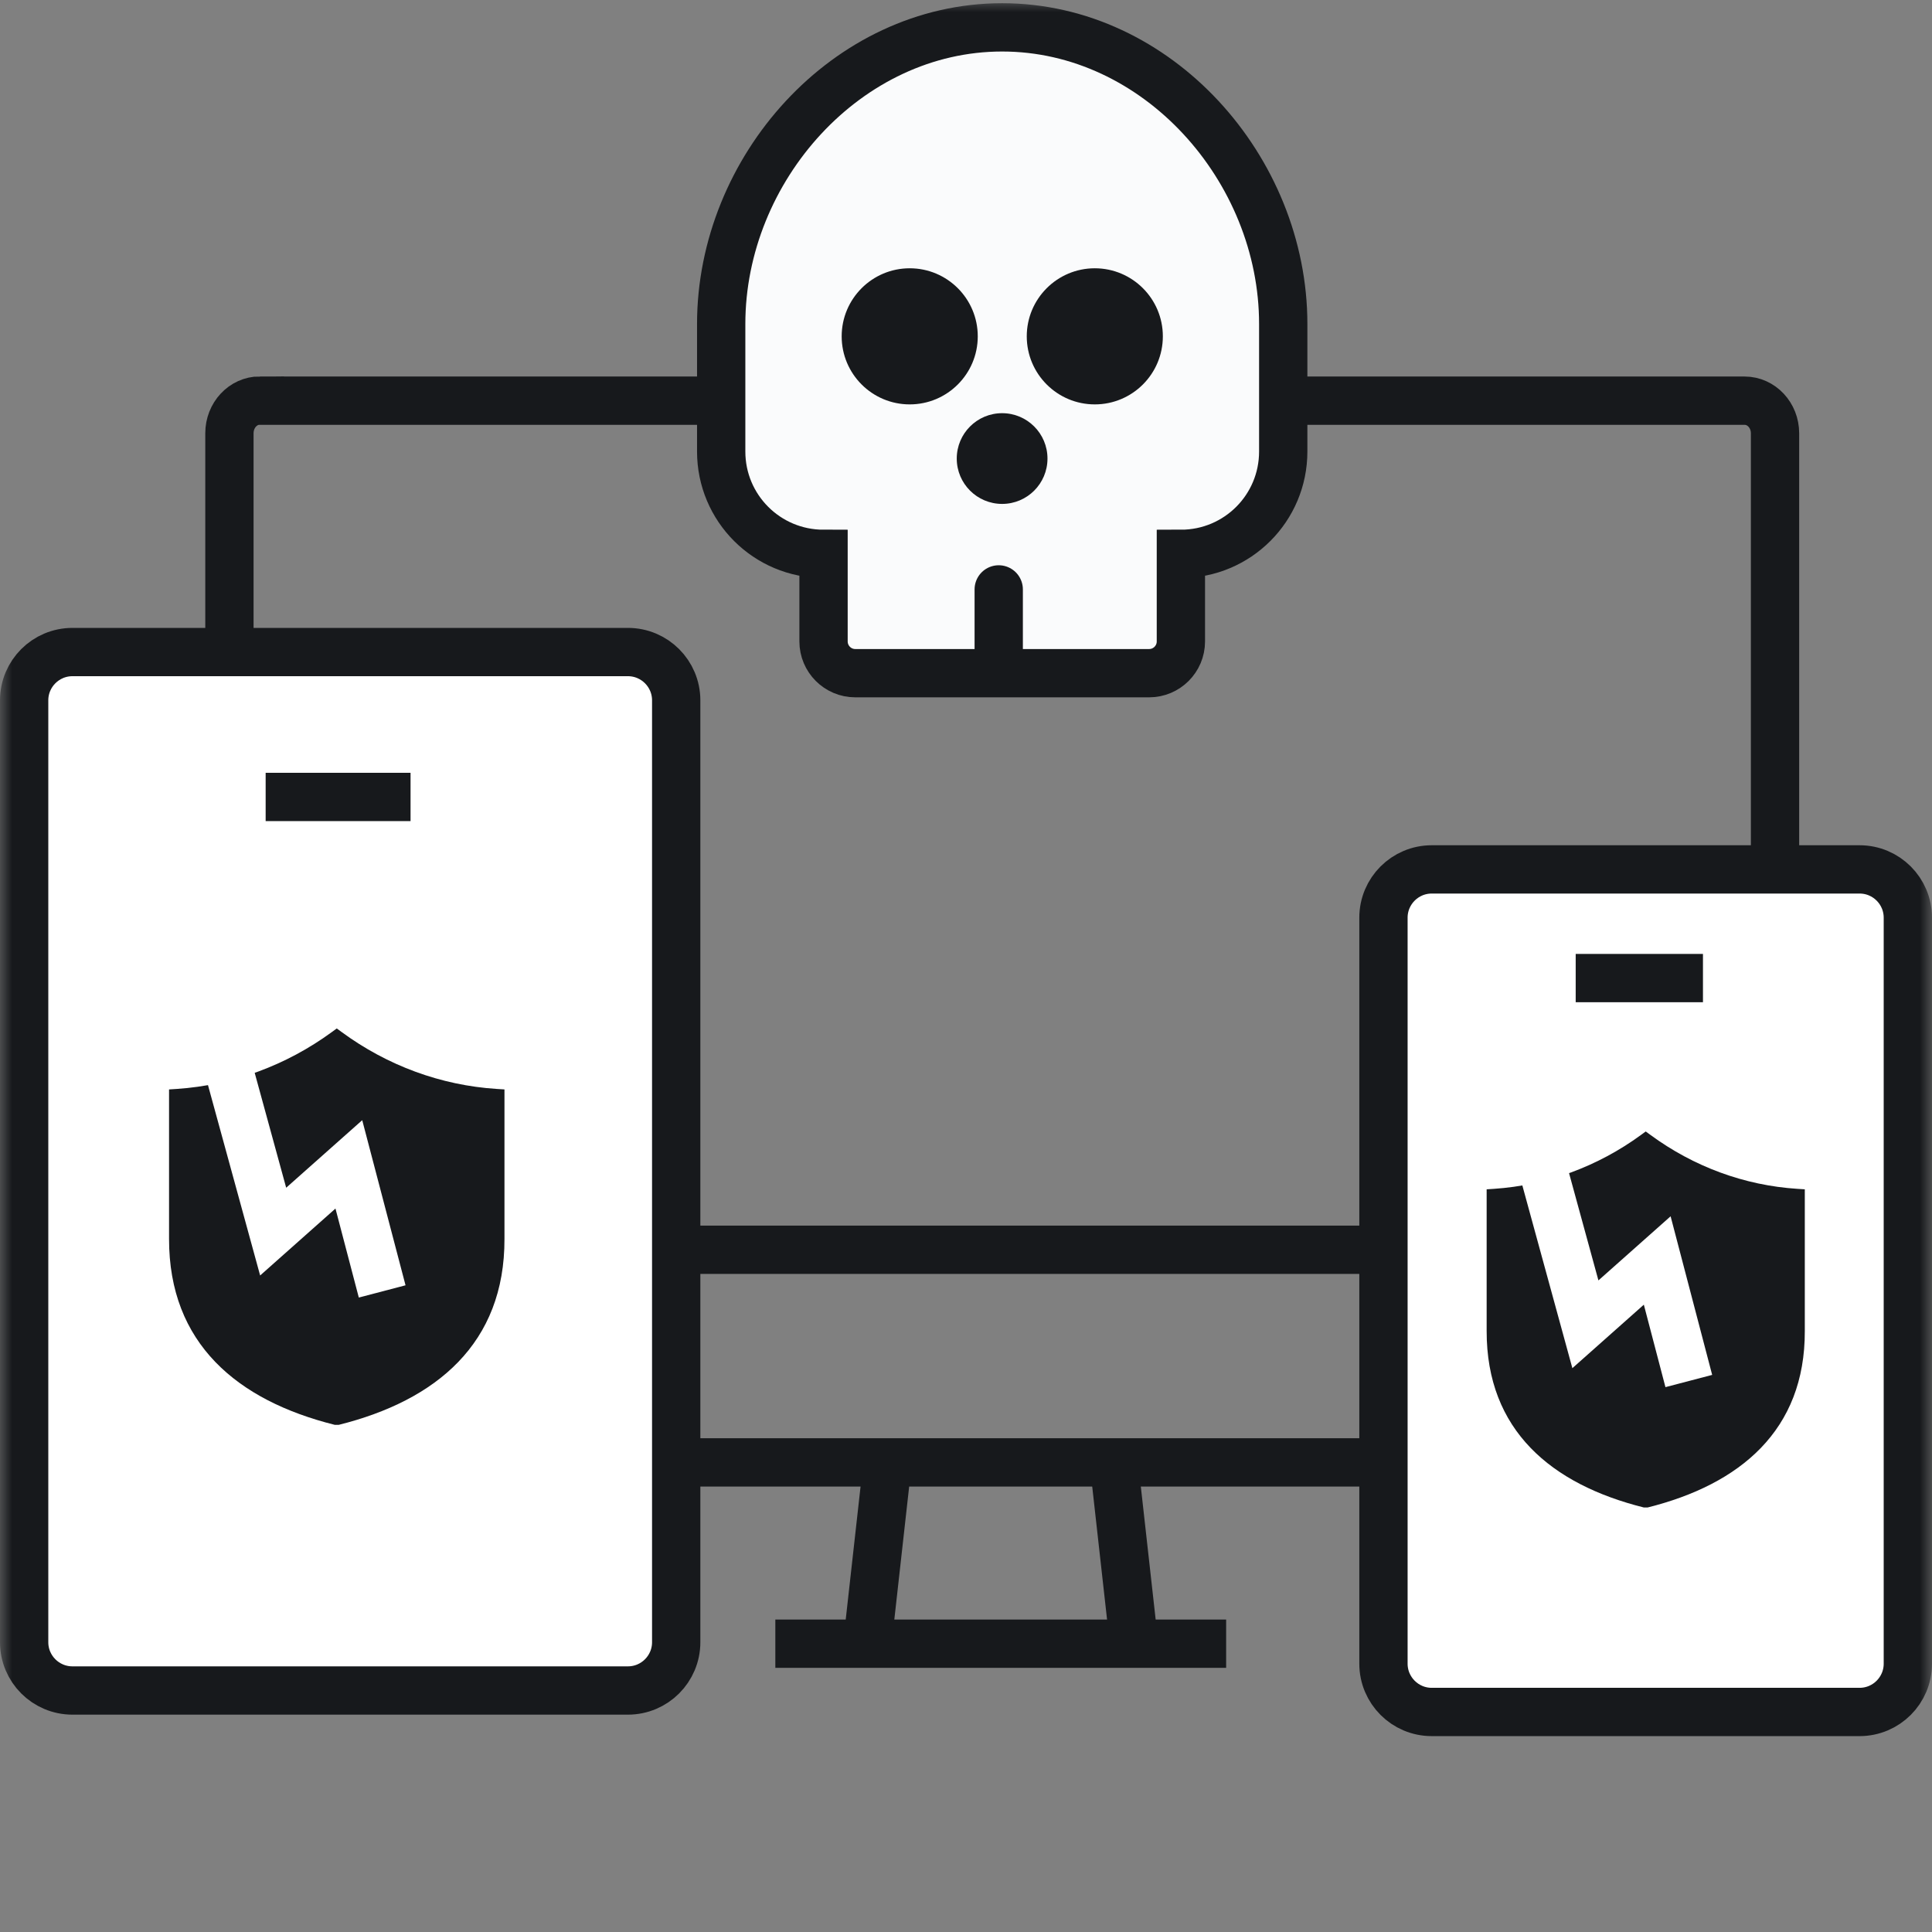 <svg width="80" height="80" viewBox="0 0 80 80" fill="none" xmlns="http://www.w3.org/2000/svg">
<rect x="0" y="0" width="80" height="80" fill="#808080" stroke="none"/>
<mask id="mask0_4224_76502" style="mask-type:alpha" maskUnits="userSpaceOnUse" x="0" y="0" width="80" height="80">
<rect width="80" height="80" fill="white"/>
</mask>
<g mask="url(#mask0_4224_76502)">
<path d="M36.807 60.062L35.914 68.062" stroke="#17191C" stroke-width="2" stroke-miterlimit="10"/>
<path d="M46.066 60.062L46.959 68.062" stroke="#17191C" stroke-width="2" stroke-miterlimit="10"/>
<path d="M32.105 68.062H50.772" stroke="#17191C" stroke-width="2" stroke-miterlimit="10"/>
<path d="M10.761 16.591H72.239C72.936 16.591 73.5 17.196 73.5 17.94V59.206C73.5 59.955 72.936 60.555 72.243 60.555H10.761C10.064 60.555 9.504 59.95 9.5 59.206V17.94C9.5 17.192 10.064 16.586 10.761 16.586V16.591Z" stroke="#17191C" stroke-width="2" stroke-miterlimit="10"/>
<path d="M9.633 51.75H73.361" stroke="#17191C" stroke-width="2" stroke-miterlimit="10"/>
<path d="M53.136 13.417C53.136 6.992 47.928 1.133 41.496 1.133C35.071 1.133 29.863 6.992 29.863 13.417V18.696C29.863 21.04 31.758 22.934 34.101 22.934V26.56C34.101 27.283 34.687 27.875 35.416 27.875H47.583C48.306 27.875 48.898 27.289 48.898 26.56V22.934C51.242 22.934 53.136 21.04 53.136 18.696V13.417Z" fill="#FAFBFC" stroke="#17191C" stroke-width="2" stroke-miterlimit="10"/>
<path d="M41.355 24.406V27.075" stroke="#17191C" stroke-width="2" stroke-miterlimit="10" stroke-linecap="round"/>
<path d="M37.669 16.745C39.226 16.745 40.487 15.483 40.487 13.927C40.487 12.371 39.226 11.109 37.669 11.109C36.113 11.109 34.852 12.371 34.852 13.927C34.852 15.483 36.113 16.745 37.669 16.745Z" fill="#17191C"/>
<path d="M45.333 16.745C46.89 16.745 48.151 15.483 48.151 13.927C48.151 12.371 46.89 11.109 45.333 11.109C43.777 11.109 42.516 12.371 42.516 13.927C42.516 15.483 43.777 16.745 45.333 16.745Z" fill="#17191C"/>
<path d="M41.496 20.866C42.533 20.866 43.374 20.025 43.374 18.988C43.374 17.95 42.533 17.109 41.496 17.109C40.458 17.109 39.617 17.95 39.617 18.988C39.617 20.025 40.458 20.866 41.496 20.866Z" fill="#17191C"/>
<path d="M79 38L79 68.889C79 69.993 78.105 70.889 77 70.889L59.286 70.889C58.181 70.889 57.286 69.993 57.286 68.889L57.286 38C57.286 36.895 58.181 36 59.286 36L77 36C78.105 36 79 36.895 79 38Z" fill="white" stroke="#17191C" stroke-width="2" stroke-miterlimit="10"/>
<path d="M65.246 40.5L70.516 40.5" stroke="#17191C" stroke-width="2" stroke-miterlimit="10"/>
<path d="M61.559 55.114V49.247L61.867 49.227C64.055 49.079 66.158 48.305 67.953 46.993L68.146 46.852L68.339 46.993C70.134 48.312 72.237 49.086 74.424 49.227L74.733 49.247V55.114C74.746 59.225 72.051 61.466 68.223 62.422H68.069C64.241 61.466 61.552 59.225 61.559 55.114Z" fill="#17191C"/>
<path d="M63.879 48.375L65.648 54.836L68.622 52.194L69.93 57.185" stroke="white" stroke-width="2"/>
<path d="M28 29L28 68C28 69.105 27.105 70 26 70L3 70C1.895 70 1 69.105 1 68L1 29C1 27.895 1.895 27 3 27L26 27C27.105 27 28 27.895 28 29Z" fill="white" stroke="#17191C" stroke-width="2" stroke-miterlimit="10"/>
<path d="M11 33L17 33" stroke="#17191C" stroke-width="2" stroke-miterlimit="10"/>
<path d="M7 51.297L7 45.111L7.326 45.09C9.631 44.934 11.849 44.118 13.741 42.735L13.944 42.586L14.148 42.735C16.04 44.125 18.258 44.941 20.563 45.09L20.889 45.111L20.889 51.297C20.902 55.631 18.061 57.993 14.026 59L13.863 59C9.828 57.993 6.993 55.631 7 51.297Z" fill="#17191C"/>
<path d="M9.445 44.188L11.311 50.998L14.445 48.214L15.825 53.475" stroke="white" stroke-width="2"/>
</g>
</svg>
